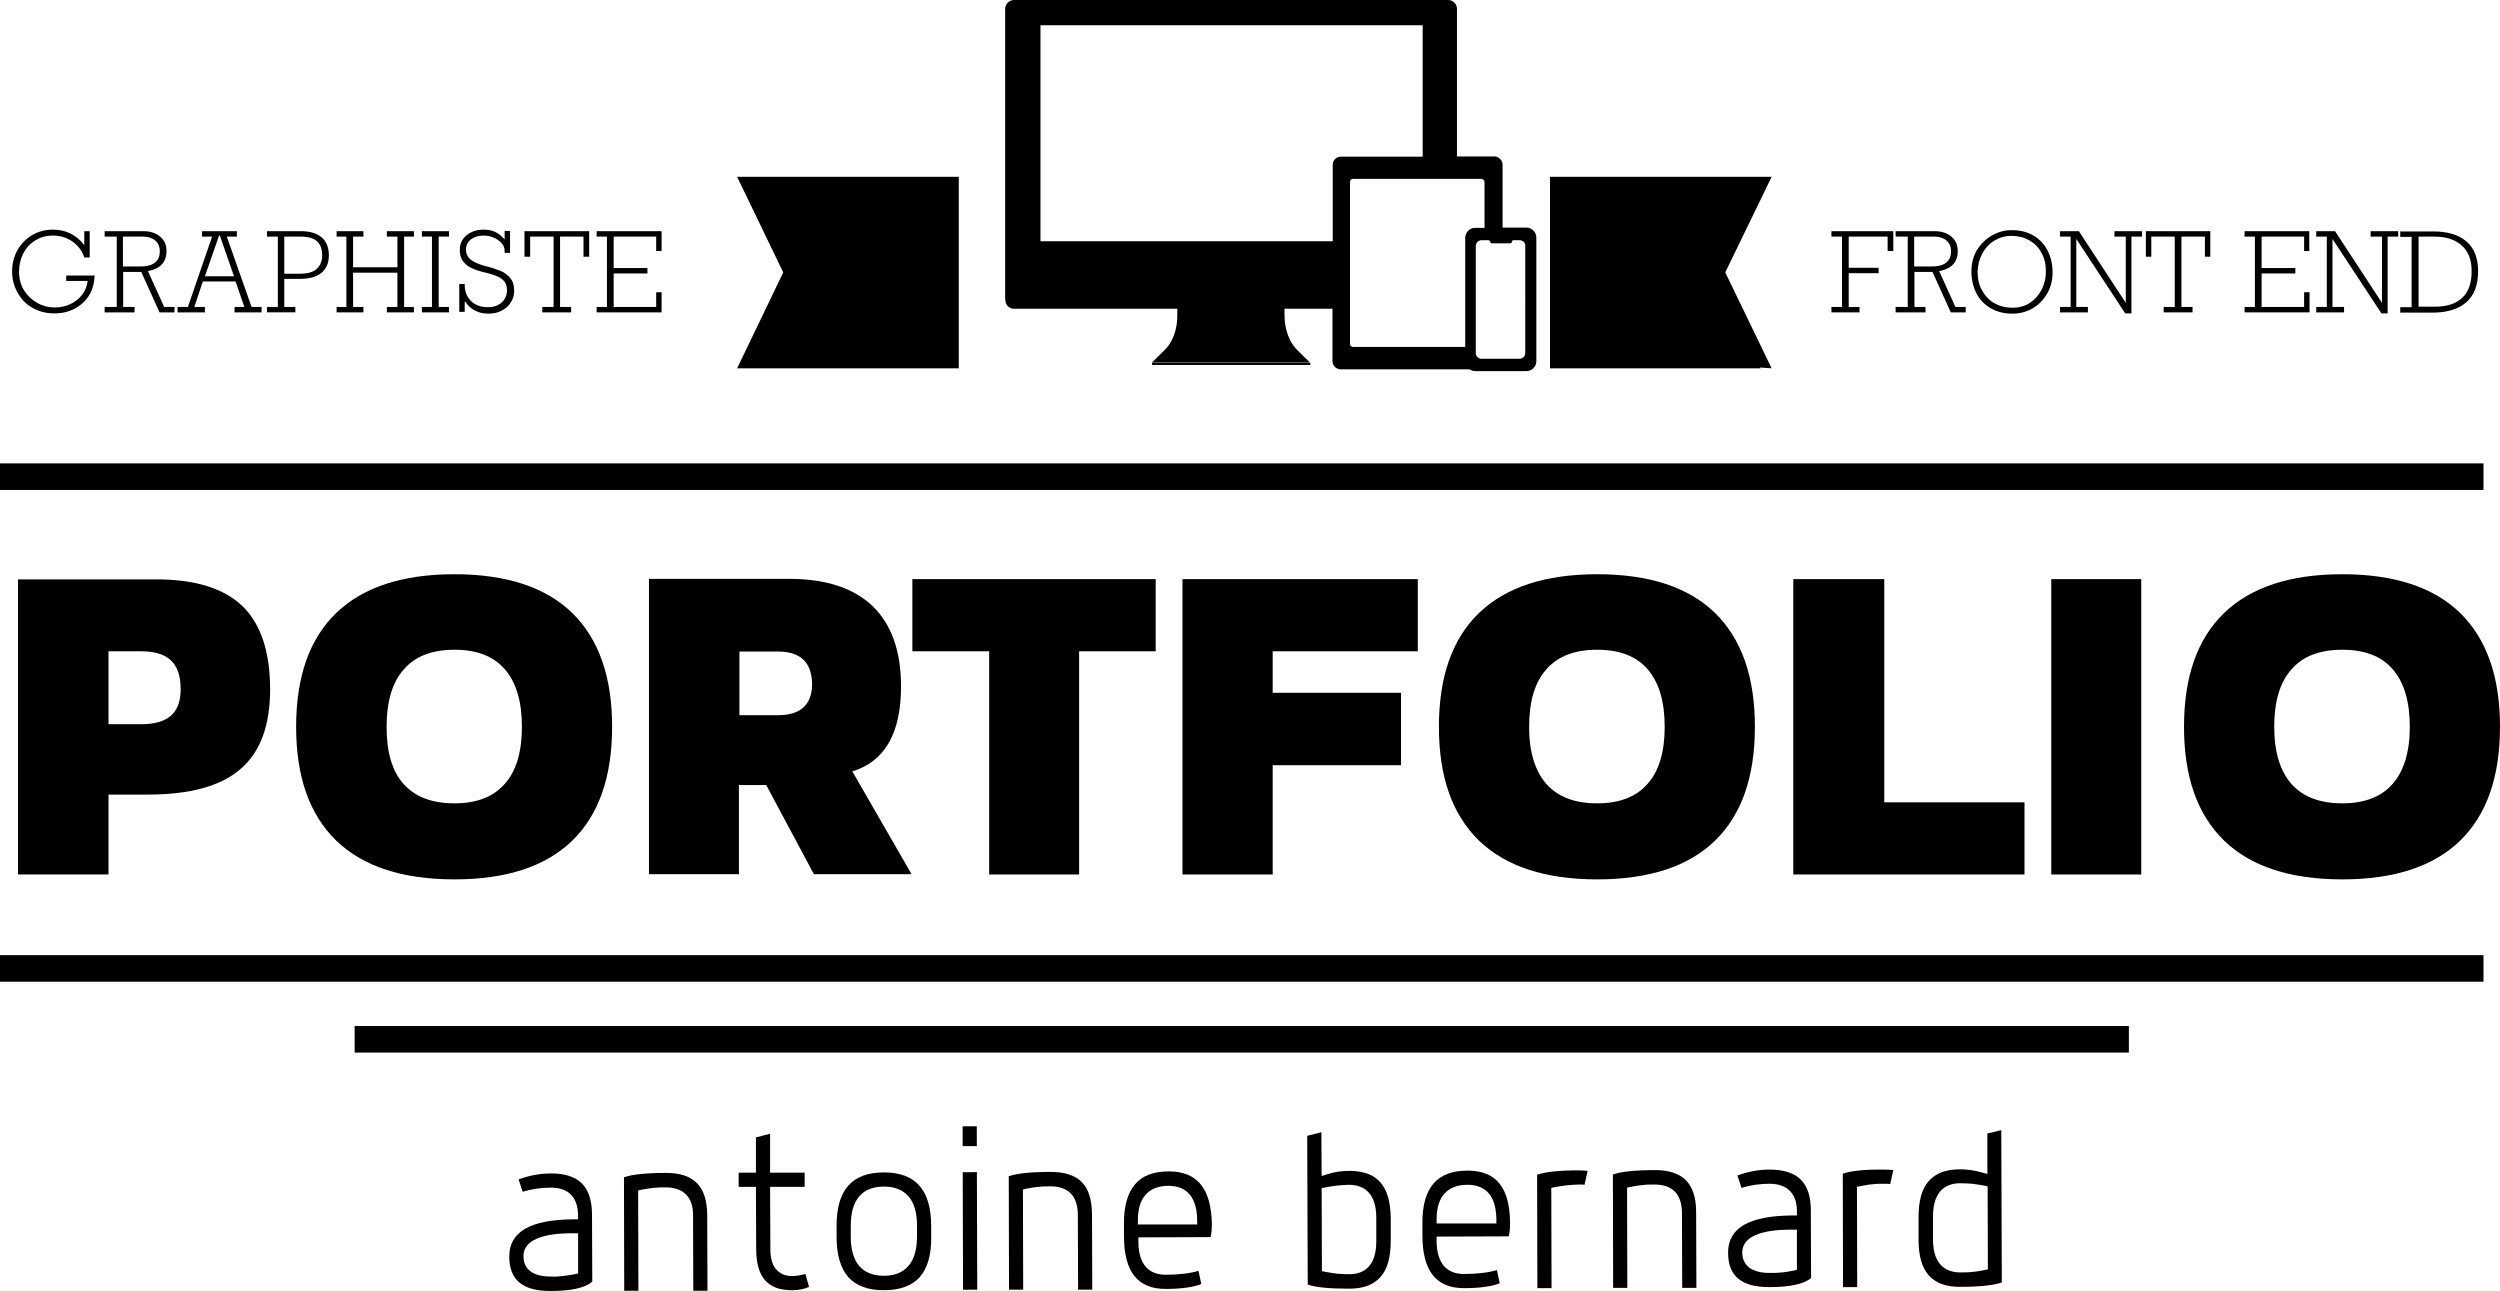 <?xml version="1.0" encoding="utf-8"?>
<!-- Generator: Adobe Illustrator 21.0.0, SVG Export Plug-In . SVG Version: 6.00 Build 0)  -->
<svg version="1.1" id="Calque_1" xmlns="http://www.w3.org/2000/svg" xmlns:xlink="http://www.w3.org/1999/xlink" x="0px" y="0px"
	 viewBox="0 0 970 500.9" style="enable-background:new 0 0 970 500.9;" xml:space="preserve">
<g>
	<g>
		<path d="M7,224.7v114.6h35.1v-31h15.3c16.3,0,28.3-3.3,35.9-9.9c7.7-6.6,11.5-16.9,11.5-30.9c0-14.6-3.6-25.4-10.7-32.3
			c-7.2-6.9-18.3-10.4-33.4-10.4H7z M70.1,267.4c0,4.7-1.3,8.1-3.8,10.3c-2.5,2.2-6.4,3.3-11.6,3.3H42.1v-28.3h12.7
			c5.2,0,9.1,1.2,11.6,3.6C68.9,258.7,70.1,262.4,70.1,267.4z"/>
	</g>
	<g>
		<path d="M130.5,237.8c-10.4,10-15.6,24.7-15.6,44.2s5.2,34.1,15.6,44.2c10.4,10,25.7,15,45.8,15s35.4-5,45.7-15
			c10.3-10,15.5-24.7,15.5-44.2s-5.2-34.1-15.5-44.2c-10.3-10-25.6-15-45.7-15S140.9,227.8,130.5,237.8z M195.9,259.7
			c4.4,5.1,6.6,12.5,6.6,22.3s-2.2,17.2-6.7,22.2c-4.4,5-10.9,7.5-19.5,7.5c-8.7,0-15.2-2.5-19.7-7.5S150,291.8,150,282
			s2.2-17.3,6.7-22.3c4.4-5.1,11-7.6,19.7-7.6C185,252.1,191.5,254.6,195.9,259.7z"/>
	</g>
	<g>
		<path d="M349.6,266.3c0-13.7-3.7-24-11-31.1c-7.3-7-18.1-10.6-32.3-10.6h-54.5v114.6h34.9v-34.6h10.6l18.5,34.6h37.9l-23-39.9
			C343.4,295.4,349.6,284.4,349.6,266.3z M311.7,274.5c-2.2,2-5.5,3-9.8,3h-15v-24.7h15c8.8,0,13.2,4.3,13.2,13
			C315,269.6,313.9,272.5,311.7,274.5z"/>
	</g>
	<g>
		<polygon points="418.7,339.3 418.7,252.7 448.4,252.7 448.4,224.7 354,224.7 354,252.7 383.8,252.7 383.8,339.3 		"/>
	</g>
	<g>
		<polygon points="550.1,252.7 550.1,224.7 458.8,224.7 458.8,339.3 493.8,339.3 493.8,296.9 543.6,296.9 543.6,268.8 493.8,268.8 
			493.8,252.7 		"/>
	</g>
	<g>
		<path d="M573.9,237.8c-10.4,10-15.6,24.7-15.6,44.2s5.2,34.1,15.6,44.2c10.4,10,25.7,15,45.8,15c20.1,0,35.4-5,45.7-15
			c10.3-10,15.5-24.7,15.5-44.2s-5.2-34.1-15.5-44.2c-10.3-10-25.6-15-45.7-15C599.6,222.8,584.3,227.8,573.9,237.8z M639.3,259.7
			c4.4,5.1,6.6,12.5,6.6,22.3s-2.2,17.2-6.7,22.2c-4.4,5-10.9,7.5-19.5,7.5c-8.7,0-15.2-2.5-19.7-7.5c-4.4-5-6.7-12.4-6.7-22.2
			s2.2-17.3,6.7-22.3c4.4-5.1,11-7.6,19.7-7.6C628.4,252.1,634.9,254.6,639.3,259.7z"/>
	</g>
	<g>
		<polygon points="695.8,224.7 695.8,339.3 785.5,339.3 785.5,311.3 731.1,311.3 731.1,224.7 		"/>
	</g>
	<g>
		<rect x="795.9" y="224.7" width="34.9" height="114.6"/>
	</g>
	<g>
		<path d="M908.8,222.8c-20.1,0-35.4,5-45.8,15c-10.4,10-15.6,24.7-15.6,44.2s5.2,34.1,15.6,44.2c10.4,10,25.6,15,45.8,15
			c20.1,0,35.4-5,45.7-15c10.3-10,15.5-24.7,15.5-44.2s-5.2-34.1-15.5-44.2C944.2,227.8,928.9,222.8,908.8,222.8z M928.3,304.2
			c-4.4,5-10.9,7.5-19.5,7.5c-8.7,0-15.2-2.5-19.7-7.5c-4.4-5-6.7-12.4-6.7-22.2s2.2-17.3,6.7-22.3c4.4-5.1,11-7.6,19.7-7.6
			c8.7,0,15.2,2.5,19.6,7.6c4.4,5.1,6.6,12.5,6.6,22.3S932.7,299.2,928.3,304.2z"/>
	</g>
	<g>
		<path d="M12.7,119.5c2.5,1.4,5.3,2.1,8.4,2.1c2.9,0,5.5-0.6,7.8-1.8c2.3-1.2,4.2-2.9,5.6-5.1c1.4-2.2,2.1-4.8,2.2-7.8h-11v2.1H34
			c-0.2,2-0.9,3.7-2.1,5.3s-2.7,2.8-4.6,3.7c-1.9,0.9-4,1.3-6.2,1.3c-2.3,0-4.6-0.6-6.7-1.8s-3.8-2.8-5.1-4.9
			c-1.3-2.1-1.9-4.5-1.9-7.2c0-2.5,0.5-4.8,1.6-7c1.1-2.1,2.6-3.9,4.7-5.1c2-1.3,4.3-1.9,6.9-1.9c2.8,0,5.3,0.8,7.5,2.3
			c2.2,1.6,3.8,3.6,4.6,6.2h2.1V89.7h-2.1v5.3h-0.1c-3-3.9-7.1-5.9-12.1-5.9c-2.9,0-5.6,0.7-8,2.1c-2.4,1.4-4.3,3.4-5.7,5.8
			c-1.4,2.5-2.1,5.3-2.1,8.3c0,3,0.7,5.7,2.1,8.2C8.3,116.2,10.2,118.1,12.7,119.5z"/>
	</g>
	<g>
		<path d="M52.2,119.1h-4.4v-13.6h7l7.1,15.7h5.8v-2.1h-4l-6.3-13.9c4.8-0.9,7.2-3.5,7.2-7.8c0-2.4-0.8-4.2-2.5-5.6
			c-1.6-1.4-3.8-2.1-6.4-2.1H40.6v2.1h4.7v27.3h-4.7v2.1h11.6V119.1z M47.8,91.8h7.7c1.9,0,3.5,0.5,4.7,1.5s1.8,2.4,1.8,4.2
			c0,1.9-0.6,3.4-1.9,4.4c-1.2,1-3.1,1.5-5.7,1.5h-6.7V91.8z"/>
	</g>
	<g>
		<path d="M79.5,119.1h-4.1l3.3-9.9h12.7l3.4,9.9H91v2.1h10.5v-2.1h-3.9l-9.6-27.3h3.9v-2.1H78.4v2.1h3.9l-9.4,27.3h-4v2.1h10.6
			V119.1z M85,91.4h0.3l5.5,15.8H79.5L85,91.4z"/>
	</g>
	<g>
		<path d="M114.6,119.1h-4.3v-10.9h6.2c3.6,0,6.3-0.8,8.2-2.3c1.9-1.6,2.9-3.8,2.9-6.8c0-3-0.9-5.4-2.8-7c-1.9-1.6-4.6-2.4-8.1-2.4
			h-13.1v2.1h4.2v27.3h-4.2v2.1h11V119.1z M110.3,91.8h6.4c2.9,0,4.9,0.6,6.3,1.8c1.3,1.2,2,3,2,5.5c0,2.2-0.7,3.9-2.1,5.2
			c-1.4,1.3-3.5,1.9-6.5,1.9h-6.1V91.8z"/>
	</g>
	<g>
		<polygon points="141,119.1 137,119.1 137,105.8 154.2,105.8 154.2,119.1 150.1,119.1 150.1,121.2 160.6,121.2 160.6,119.1 
			156.8,119.1 156.8,91.8 160.6,91.8 160.6,89.7 150.1,89.7 150.1,91.8 154.2,91.8 154.2,103.7 137,103.7 137,91.8 141,91.8 
			141,89.7 130.6,89.7 130.6,91.8 134.4,91.8 134.4,119.1 130.6,119.1 130.6,121.2 141,121.2 		"/>
	</g>
	<g>
		<polygon points="174.2,119.1 170.2,119.1 170.2,91.8 174.2,91.8 174.2,89.7 163.7,89.7 163.7,91.8 167.6,91.8 167.6,119.1 
			163.7,119.1 163.7,121.2 174.2,121.2 		"/>
	</g>
	<g>
		<path d="M180.5,117.1h0.1c0.9,1.5,2.2,2.6,3.7,3.4c1.5,0.8,3.2,1.2,5.2,1.2c2,0,3.7-0.4,5.2-1.2c1.5-0.8,2.7-1.8,3.5-3.2
			c0.9-1.3,1.3-2.9,1.3-4.5c0-2.1-0.5-3.7-1.5-4.9c-1-1.2-2.3-2.2-3.8-2.8c-1.5-0.6-3.5-1.3-6-1.9c-2.5-0.7-4.4-1.5-5.6-2.5
			c-1.2-1-1.8-2.3-1.8-3.8c0-1.6,0.6-3,1.9-4c1.3-1,2.9-1.5,4.8-1.5c1.3,0,2.6,0.2,3.8,0.7c1.3,0.5,2.3,1.2,3.2,2.1s1.3,2,1.3,3.3
			v0.6h2.1v-8.5h-2.1v3.2h-0.1c-1-1.2-2.2-2.1-3.5-2.8c-1.3-0.6-2.9-0.9-4.6-0.9c-1.7,0-3.3,0.3-4.7,1c-1.4,0.6-2.5,1.6-3.3,2.7
			c-0.8,1.2-1.2,2.5-1.2,4.1c0,1.9,0.4,3.4,1.3,4.5c0.9,1.2,2.1,2.1,3.5,2.7c1.5,0.7,3.4,1.3,5.7,1.8c2.8,0.7,4.8,1.5,6,2.5
			c1.2,1,1.8,2.4,1.8,4.1c0,2.1-0.7,3.7-2.1,4.9s-3.2,1.8-5.3,1.8c-1.7,0-3.2-0.3-4.6-1c-1.4-0.7-2.4-1.7-3.2-3
			c-0.8-1.3-1.2-2.9-1.2-4.6v-0.4h-2.1v10.8h2.1V117.1z"/>
	</g>
	<g>
		<polygon points="205.7,91.8 214.8,91.8 214.8,119.1 210.4,119.1 210.4,121.2 221.6,121.2 221.6,119.1 217.3,119.1 217.3,91.8 
			226.4,91.8 226.4,99.6 228.6,99.6 228.6,89.7 203.5,89.7 203.5,99.6 205.7,99.6 		"/>
	</g>
	<g>
		<polygon points="256.7,113.4 254.6,113.4 254.6,119.1 238.1,119.1 238.1,106.1 251.2,106.1 251.2,104 238.1,104 238.1,91.8 
			254.6,91.8 254.6,97.4 256.7,97.4 256.7,89.7 231.5,89.7 231.5,91.8 235.5,91.8 235.5,119.1 231.5,119.1 231.5,121.2 256.7,121.2 
					"/>
	</g>
	<g>
		<polygon points="721.5,119.1 717.3,119.1 717.3,106 728.9,106 728.9,103.9 717.3,103.9 717.3,91.8 732.4,91.8 732.4,97.4 
			734.6,97.4 734.6,89.7 710.6,89.7 710.6,91.8 714.7,91.8 714.7,119.1 710.6,119.1 710.6,121.2 721.5,121.2 		"/>
	</g>
	<g>
		<path d="M747.2,119.1h-4.4v-13.6h7l7.1,15.7h5.8v-2.1h-4l-6.3-13.9c4.8-0.9,7.2-3.5,7.2-7.8c0-2.4-0.8-4.2-2.5-5.6
			c-1.6-1.4-3.8-2.1-6.4-2.1h-15.2v2.1h4.7v27.3h-4.7v2.1h11.6V119.1z M742.8,91.8h7.7c1.9,0,3.5,0.5,4.7,1.5s1.8,2.4,1.8,4.2
			c0,1.9-0.6,3.4-1.9,4.4c-1.2,1-3.1,1.5-5.7,1.5h-6.7V91.8z"/>
	</g>
	<g>
		<path d="M772.4,119.6c2.4,1.4,5.2,2.1,8.5,2.1c2.8,0,5.4-0.7,7.8-2.1c2.4-1.4,4.2-3.3,5.6-5.7s2.1-5.1,2.1-8.1
			c0-3.1-0.6-6-1.9-8.5c-1.3-2.5-3.1-4.5-5.5-5.9c-2.4-1.4-5.2-2.1-8.4-2.1c-2.8,0-5.4,0.7-7.8,2.1c-2.4,1.4-4.3,3.3-5.8,5.7
			c-1.4,2.4-2.1,5.2-2.1,8.2c0,3.2,0.7,6.1,2,8.6C768.1,116.3,770,118.2,772.4,119.6z M769.2,98.3c1.1-2.1,2.7-3.8,4.7-5
			c2-1.2,4.2-1.8,6.5-1.8c2.6,0,4.9,0.6,6.9,1.7c2.1,1.2,3.7,2.8,4.8,4.9c1.2,2.1,1.7,4.5,1.7,7.3c0,2.4-0.5,4.7-1.6,6.9
			c-1.1,2.1-2.6,3.9-4.6,5.2c-2,1.3-4.2,1.9-6.8,1.9c-2.6,0-4.9-0.6-6.9-1.7s-3.6-2.8-4.8-4.9s-1.8-4.6-1.8-7.4
			C767.4,102.8,768,100.4,769.2,98.3z"/>
	</g>
	<g>
		<polygon points="810.1,119.1 805.6,119.1 805.6,92.7 824.6,121.6 827,121.6 827,91.8 831.1,91.8 831.1,89.7 820.4,89.7 
			820.4,91.8 824.8,91.8 824.8,117.5 806.6,89.7 799.3,89.7 799.3,91.8 803.4,91.8 803.4,119.1 799.3,119.1 799.3,121.2 
			810.1,121.2 		"/>
	</g>
	<g>
		<polygon points="834.7,91.8 843.8,91.8 843.8,119.1 839.5,119.1 839.5,121.2 850.7,121.2 850.7,119.1 846.4,119.1 846.4,91.8 
			855.5,91.8 855.5,99.6 857.6,99.6 857.6,89.7 832.6,89.7 832.6,99.6 834.7,99.6 		"/>
	</g>
	<g>
		<polygon points="896.1,113.4 894,113.4 894,119.1 877.5,119.1 877.5,106.1 890.6,106.1 890.6,104 877.5,104 877.5,91.8 894,91.8 
			894,97.4 896,97.4 896,89.7 870.9,89.7 870.9,91.8 874.9,91.8 874.9,119.1 870.9,119.1 870.9,121.2 896.1,121.2 		"/>
	</g>
	<g>
		<polygon points="909.5,119.1 905,119.1 905,92.7 924,121.6 926.4,121.6 926.4,91.8 930.5,91.8 930.5,89.7 919.8,89.7 919.8,91.8 
			924.2,91.8 924.2,117.5 906,89.7 898.7,89.7 898.7,91.8 902.8,91.8 902.8,119.1 898.7,119.1 898.7,121.2 909.5,121.2 		"/>
	</g>
	<g>
		<path d="M957.1,117.1c3-2.7,4.4-6.7,4.4-11.9c0-5.1-1.5-8.9-4.5-11.5c-3-2.6-7.3-3.9-12.9-3.9h-12.8v2.1h4.4v27.3h-4.4v2.1h13
			C949.9,121.2,954.2,119.8,957.1,117.1z M938.3,91.8h6.1c4.6,0,8.1,1.1,10.7,3.4c2.6,2.3,3.9,5.6,3.9,10c0,4.6-1.2,8.1-3.7,10.4
			c-2.5,2.3-6,3.4-10.7,3.4h-6.2V91.8z"/>
	</g>
	<g>
		<rect y="179.8" width="963.6" height="10.3"/>
	</g>
	<g>
		<rect y="370.6" width="963.6" height="10.3"/>
	</g>
	<g>
		<rect x="137.6" y="398.1" width="688.4" height="10.3"/>
	</g>
	<g>
		<path d="M225.8,459.2c-2.6-2.6-6.8-4-12.2-3.9c-4.1,0-8.3,0.8-12.4,2.3l1.6,4.8c3.6-1.1,7.2-1.6,10.8-1.6c0,0,0,0,0.1,0
			c3.4,0,6,0.9,7.8,2.7c1.8,1.8,2.7,4.5,2.8,7.9l0,1.7l-1.7,0c-16.8,0.1-25,4.8-25,14.4c0,9.1,5.1,13.4,16,13.4c0,0,0.1,0,0.1,0
			c7.9,0,13.3-1.2,16.1-3.6l-0.1-26C229.7,465.9,228.4,461.8,225.8,459.2z M223,494.4c-1.6,0.3-3.1,0.5-4.6,0.7
			c-1.5,0.2-3,0.3-4.7,0.2c-8.7,0-10.6-4.3-10.6-7.9c0-8.8,14.7-8.9,19.5-8.9l1.7,0l0,15.6L223,494.4z"/>
	</g>
	<g>
		<path d="M258.2,455.1c-7.6,0-13.1,0.6-16.1,1.7l0.1,44l5.5,0l-0.1-38.9l1.4-0.3c1.6-0.3,3.1-0.6,4.6-0.7c1.5-0.2,3.1-0.2,4.7-0.2
			c6.8,0,10.6,3.8,10.6,10.6l0.1,29.5l5.5,0l-0.1-29.5C274.3,460.2,269.1,455,258.2,455.1z"/>
	</g>
	<g>
		<path d="M307.3,495.1C307.3,495.1,307.3,495.1,307.3,495.1c-2.8,0-4.9-1-6.4-2.9c-1.4-1.8-2-4.3-2-7.7l-0.1-24l13.4,0l0-5.5
			l-13.4,0l0-15.1l-5.5,1.4l0,13.7l-6.7,0l0,5.5l6.7,0l0.1,24c0,11,4.4,16.1,13.9,16.1c0,0,0.1,0,0.1,0c2.6,0,4.8-0.5,6.5-1.3
			l-1.4-5C310.7,494.8,309,495.1,307.3,495.1z"/>
	</g>
	<g>
		<path d="M343,454.9c0,0-0.1,0-0.1,0c-12.3,0-18.3,6.8-18.3,20.6l0,4.5c0,7,1.6,12.2,4.6,15.6c3,3.3,7.6,5,13.7,5c0,0,0.1,0,0.1,0
			c6.1,0,10.8-1.7,13.8-5c3-3.4,4.6-8.6,4.5-15.6l0-4.5C361.2,461.6,355.2,454.9,343,454.9z M343,495C343,495,342.9,495,343,495
			c-4.3,0-7.5-1.3-9.7-3.9c-2.1-2.5-3.2-6.3-3.2-11.1l0-4.5c0-12.5,6.9-15.1,12.8-15.1c0,0,0,0,0.1,0c4.2,0,7.4,1.3,9.6,3.9
			c2.1,2.5,3.2,6.3,3.2,11.1l0,4.5C355.8,492.3,348.8,495,343,495z"/>
	</g>
	<g>
		<rect x="373.6" y="454.8" transform="matrix(1 -3.070774e-03 3.070774e-03 1 -1.465 1.158)" width="5.5" height="45.6"/>
	</g>
	<g>
		<rect x="373.5" y="437" transform="matrix(1 -3.030861e-03 3.030861e-03 1 -1.334 1.142)" width="5.5" height="7.7"/>
	</g>
	<g>
		<path d="M419.7,458.6c-2.6-2.6-6.7-3.9-12.1-3.9c0,0-0.1,0-0.1,0c-7.6,0-13.1,0.6-16.1,1.7l0.1,44l5.5,0l-0.1-38.9l1.4-0.3
			c1.6-0.3,3.1-0.6,4.6-0.7c1.6-0.2,3.3-0.2,4.7-0.2c3.4,0,6,0.9,7.8,2.7c1.8,1.8,2.7,4.5,2.8,7.9l0.1,29.5l5.5,0l-0.1-29.5
			C423.6,465.3,422.3,461.2,419.7,458.6z"/>
	</g>
	<g>
		<path d="M453.5,454.5C453.4,454.5,453.4,454.5,453.5,454.5c-6,0-10.3,1.7-13.1,5c-2.9,3.4-4.4,8.6-4.3,15.6l0,4.5
			c0,13.8,5.3,20.5,16.1,20.5c0,0,0.1,0,0.1,0c6.2,0,10.9-0.7,13.8-1.9l-1.1-5.1c-3.4,1-7.7,1.5-12.7,1.5c0,0,0,0,0,0
			c-4.8,0-10.6-2.2-10.6-12.8l0-1.7l28-0.1c-0.1-0.1,0.5-1,0.5-5C470,461.3,464.6,454.5,453.5,454.5z M441.5,475.1l0-1.7
			c0-11,6.5-13.3,11.9-13.3c0,0,0,0,0,0c5,0,11,2.3,11.1,13.3l0,1.7L441.5,475.1z"/>
	</g>
	<g>
		<path d="M523.5,454.3C523.4,454.3,523.4,454.3,523.5,454.3c-2.9,0-5.7,0.4-8.5,1.3l-2.2,0.7l-0.1-17l-5.5,1.4l0.2,57.7
			c3,1.1,8.4,1.6,16.1,1.6c5.5,0,9.4-1.5,12.1-4.5c2.7-3,4-7.7,4-13.9l0-8.9C539.5,460.1,534.4,454.3,523.5,454.3z M523.5,494.4
			c0,0-0.1,0-0.1,0c-1.5,0-3-0.1-4.5-0.2c-1.5-0.2-3-0.4-4.6-0.7l-1.4-0.3l-0.1-32.2l1.4-0.3c1.6-0.3,3.1-0.5,4.6-0.7
			c1.5-0.2,3.1-0.2,4.6-0.3c0,0,0,0,0,0c4.8,0,10.6,2.2,10.6,12.8l0,8.9C534.1,492.2,528.3,494.4,523.5,494.4z"/>
	</g>
	<g>
		<path d="M581.7,459.1c-2.7-3.3-6.8-4.9-12.3-4.9c0,0-0.1,0-0.1,0c-5.9,0-10.2,1.7-13.1,5c-2.9,3.4-4.4,8.6-4.3,15.6l0,4.5
			c0,13.8,5.3,20.5,16.1,20.5c0,0,0.1,0,0.1,0c6.2,0,10.9-0.7,13.8-1.9l-1.1-5.1c-3.4,1-7.7,1.5-12.7,1.5c0,0,0,0-0.1,0
			c-3.5,0-6.2-1.1-8-3.4c-1.7-2.2-2.6-5.3-2.6-9.4l0-1.7l28-0.1c-0.1-0.1,0.5-1,0.5-5C585.9,467.7,584.5,462.5,581.7,459.1z
			 M557.4,474.7l0-1.7c0-4.3,1-7.6,3-9.8c2-2.3,5-3.5,9-3.5c0,0,0,0,0.1,0c3.6,0,6.4,1.2,8.3,3.5c1.8,2.2,2.7,5.5,2.8,9.8l0,1.7
			L557.4,474.7z"/>
	</g>
	<g>
		<path d="M596.4,455.8l0.1,44l5.5,0l-0.1-38.9l1.4-0.3c1.6-0.3,3.1-0.5,4.6-0.7c1.5-0.2,3.1-0.2,4.6-0.3c0.8,0,1.6,0,2.3,0.1
			l1.2-5.4c-1.1-0.1-2.4-0.2-3.5-0.2C604.9,454.1,599.5,454.7,596.4,455.8z"/>
	</g>
	<g>
		<path d="M654.1,457.9c-2.6-2.6-6.8-4-12.2-3.9c-7.6,0-13.1,0.6-16.1,1.7l0.1,44l5.5,0l-0.1-38.9l1.4-0.3c1.6-0.3,3.1-0.6,4.6-0.7
			c1.5-0.2,3-0.2,4.7-0.2c3.4,0,6,0.9,7.8,2.7c1.8,1.8,2.7,4.5,2.8,7.9l0.1,29.5l5.5,0l-0.1-29.5
			C658.1,464.6,656.7,460.5,654.1,457.9z"/>
	</g>
	<g>
		<path d="M686.6,453.8c0,0-0.1,0-0.1,0c-4.1,0-8.3,0.8-12.4,2.3l1.6,4.8c3.6-1.1,7.2-1.6,10.8-1.6c0,0,0,0,0.1,0
			c6.8,0,10.6,3.8,10.6,10.6l0,1.7l-1.7,0c-16.8,0.1-25,4.8-25,14.4c0,9.1,5.1,13.4,16,13.4c0,0,0.1,0,0.1,0
			c7.9,0,13.3-1.2,16.1-3.5l-0.1-26C702.7,458.9,697.5,453.8,686.6,453.8z M695.9,493c-1.6,0.3-3.1,0.6-4.6,0.7
			c-1.5,0.2-3.1,0.2-4.6,0.2c0,0,0,0-0.1,0c-9.2,0-10.6-5-10.6-7.9c0-8.8,14.7-8.9,19.5-8.9l1.7,0l0,15.6L695.9,493z"/>
	</g>
	<g>
		<path d="M715,455.4l0.1,44l5.5,0l-0.1-38.9l1.4-0.3c1.6-0.3,3.1-0.6,4.6-0.7c1.6-0.2,3.1-0.2,4.7-0.2c0.8,0,1.5,0,2.2,0.1l1.2-5.4
			c-1.1-0.1-2.3-0.2-3.5-0.2C723.4,453.7,718,454.3,715,455.4z"/>
	</g>
	<g>
		<path d="M771.1,439.8l0,15.7l-2.2-0.6c-2.8-0.8-5.6-1.2-8.3-1.2c0,0-0.1,0-0.1,0c-5.5,0-9.4,1.5-12.1,4.5c-2.7,3-4,7.7-4,13.9
			l0,8.9c0,12.5,5.2,18.3,16.1,18.3c0,0,0.1,0,0.1,0c9.2,0,13.8-0.9,16.1-1.7l-0.2-59.1L771.1,439.8z M769.9,492.8
			c-1.6,0.3-3.1,0.6-4.6,0.7c-1.5,0.2-3.1,0.2-4.7,0.2c-4.8,0-10.6-2.2-10.6-12.8l0-8.9c0-10.6,5.7-12.9,10.6-12.9
			c1.6,0,3.1,0.1,4.6,0.2c1.5,0.2,3,0.4,4.6,0.7l1.4,0.3l0.1,32.2L769.9,492.8z"/>
	</g>
	<g>
		<polygon points="682.9,142.6 687.4,142.9 669.4,105.7 687.4,68.6 601.4,68.6 601.4,71.3 601.4,71.3 601.4,142.9 683.1,142.9 		"/>
	</g>
	<g>
		<polygon points="372,142.9 372,137.4 372,137.4 372,74.1 372,74.1 372,68.6 286,68.6 303.9,105.7 286,142.9 		"/>
	</g>
	<g>
		<rect x="447" y="140.8" width="61.4" height="0.8"/>
	</g>
	<g>
		<path d="M393.4,119.8h63.4v2.7c0,5.3-1.8,10.4-5,13.4l-4.9,4.8h61.4l-4.9-4.8c-3.1-3-5-8.1-5-13.4v-2.7H517v20.3
			c0,1.7,1.4,3.2,3.2,3.2h50c0.6,0.4,1.4,0.7,2.2,0.7h19.8c2.1,0,3.9-1.7,3.9-3.8v-48c0-2.1-1.7-3.9-3.9-3.9H583V63.9
			c0-1.7-1.5-3.2-3.2-3.2h-14.5V3.4c0-1.8-1.5-3.4-3.4-3.4H393.4c-1.8,0-3.4,1.6-3.4,3.4v96.9H390v15.5c0,0.3,0,0.5,0.1,0.8
			C390.1,118.3,391.6,119.8,393.4,119.8z M578.2,93.8c0,0.3,0.3,0.6,0.6,0.6h7.2c0.3,0,0.6-0.3,0.6-0.6c0-0.3,0.3-0.6,0.6-0.6h2.6
			c0.1,0,0.2,0.1,0.3,0.1c1,0.1,1.7,1,1.7,2.1V137c0,1.2-1,2.2-2.2,2.2h-14.8c-1.2,0-2.2-1-2.2-2.2V95.4c0-1.1,0.9-2.1,2.1-2.2h2.7
			C577.9,93.2,578.2,93.5,578.2,93.8z M574.9,69.5c0.6,0,1.1,0.5,1.1,1.1v17.8h-3.6c-2.1,0-3.9,1.7-3.9,3.9v42.3h-43.6
			c-0.6,0-1.1-0.5-1.1-1.1V70.5c0-0.6,0.5-1.1,1.1-1.1H574.9z M403.7,9.8H552v51h-31.8c-1.7,0-3.1,1.4-3.1,3.1v29.7H403.7V9.8z"/>
	</g>
</g>
</svg>
